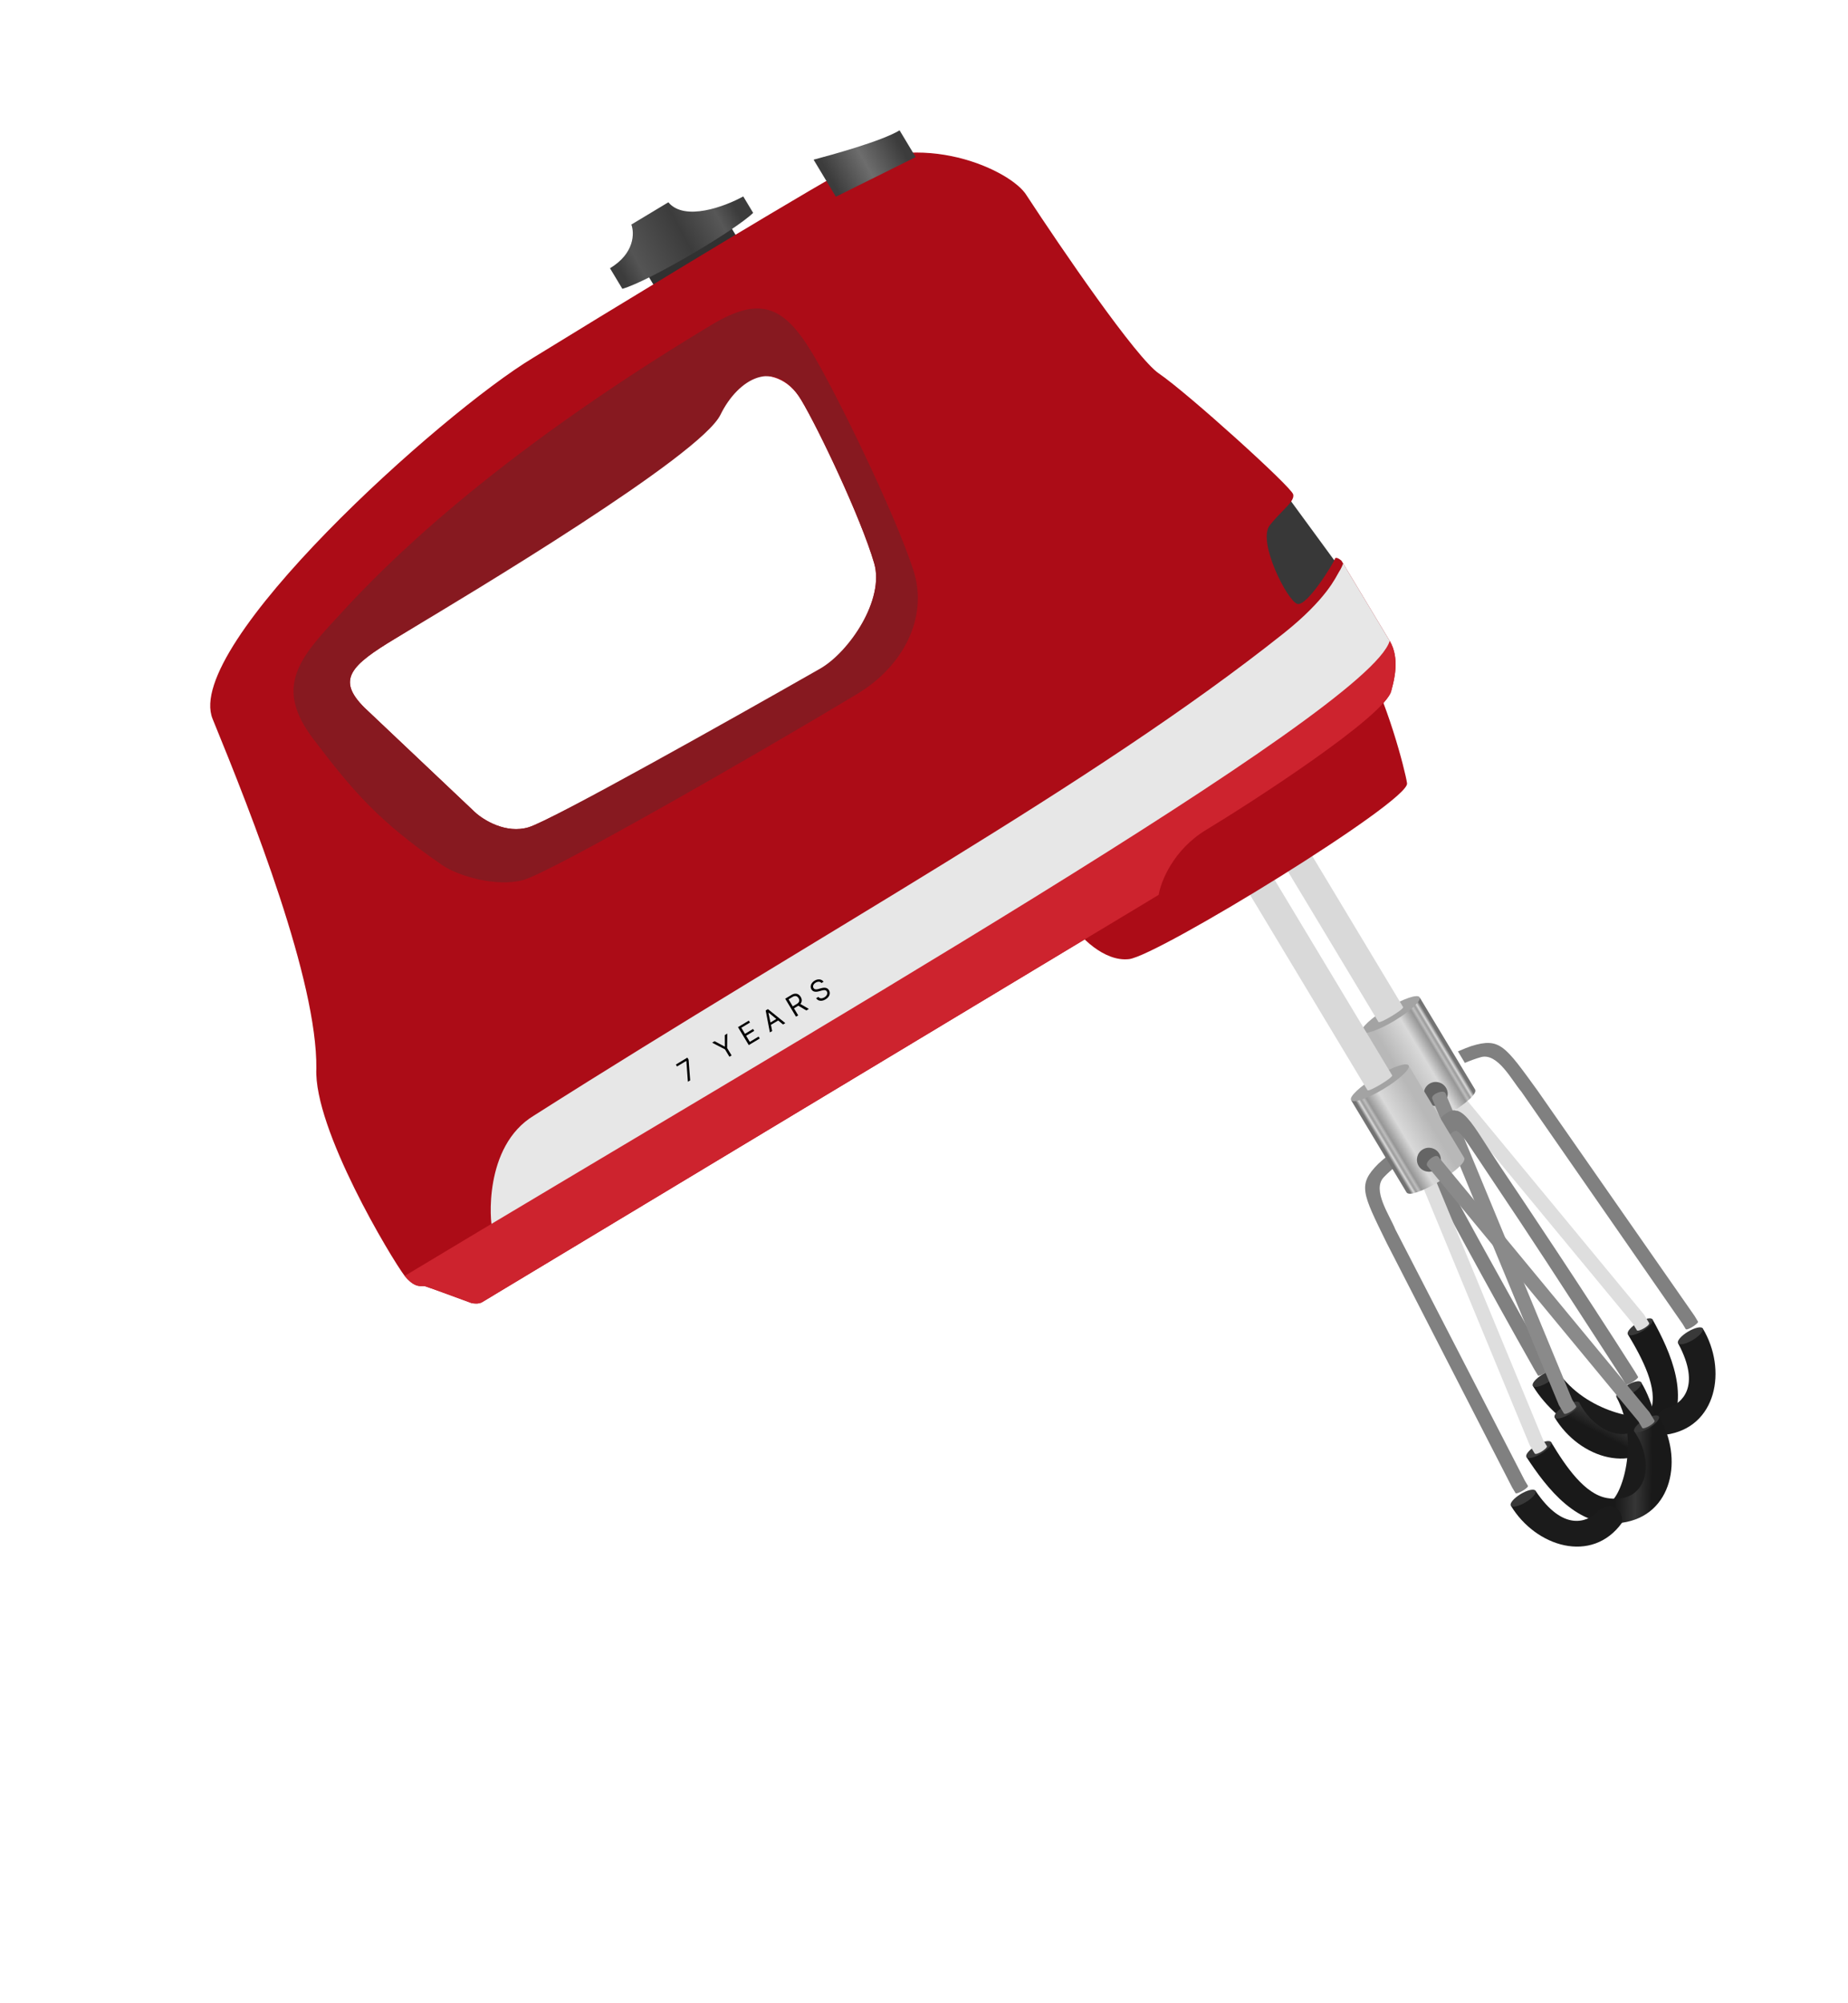 <svg width="385" height="417" fill="none" xmlns="http://www.w3.org/2000/svg"><path d="M319.339 288.54c5.155 8.569 19.298 17.241 25.564 8.544.337-4.288.766-4.546-.432-2.658-1.885 1.717-14.149-.24-19.991-8.979l-5.141 3.093Z" fill="#1B1B1B"/><ellipse cx="3" cy="1" rx="3" ry="1" transform="scale(-1 1) rotate(31.033 -674.506 -441.14)" fill="#393939"/><path d="M347.048 298.711c5.406-7.504 1.014-17.169-2.773-24.007l-5.141 3.093c3.093 5.142 6.307 11.296 4.821 15.772-2.663 8.021-11.226 5.588-14.922-1.525l-5.141 3.093c5.155 8.569 16.891 12.271 23.156 3.574Z" fill="url(#a)"/><path d="M354.739 276.578c5.155 8.569 2.928 20.672-7.691 22.133-3.946-1.711-1.55-5.486.679-5.661 2.4-.86 6.855-4.124 1.871-13.379l5.141-3.093Z" fill="#1B1B1B"/><ellipse cx="352.168" cy="278.124" rx="3" ry="1" transform="rotate(-31.033 352.168 278.124)" fill="#393939"/><ellipse cx="341.705" cy="276.251" rx="3" ry="1" transform="rotate(-31.033 341.705 276.251)" fill="#393939"/><g filter="url(#b)"><path d="M295.727 222.438c-.636-.77 1.676-2.681 2.312-1.911l43.971 53.174 1.045 1.737c.308.512-2.284 1.958-2.542 1.529l-.815-1.354-43.971-53.175Z" fill="#DEDEDE"/></g><g filter="url(#c)"><path d="m353.027 275.966-32.731-46.937c-6.786-9.339-7.817-11.053-13.731-9.245-.493.151-1.747.647-2.829 1.119l1.444 2.398c.897-.388 2.28-.913 3.36-1.204 3.514-.947 6.437 4.88 8.412 7.193l33.613 48.391.622 1.034c.258.428 2.772-1.2 2.565-1.544l-.725-1.205Z" fill="gray"/></g><g filter="url(#d)"><path d="M319.68 287.168c-9.882-17.396-20.076-36.354-24.32-44.303-5.389-10.093-9.193-14.309-3.45-16.014l2.745.683 1.857 3.087-1.511-.961c-2.881 1.613-3.514-.236 2.414 10.801 9.711 18.081 10.742 19.795 24.934 45.336l.622 1.033c.257.429-2.359 1.886-2.565 1.543l-.726-1.205Z" fill="gray"/></g><path d="M295.807 207.723c-5.814.941-8.407 2.577-11.996 7.217l11.496 19.109c1.073 1.783 13.069-5.434 11.996-7.217l-11.496-19.109Z" fill="url(#e)"/><ellipse cx="7" cy="1.5" rx="7" ry="1.5" transform="scale(-1 1) rotate(31.033 -519.08 -428.052)" fill="#A3A3A3"/><g filter="url(#f)"><path d="m265.253 164.698-5.142 3.093 27.066 44.986c.258.428 5.399-2.665 5.141-3.094l-27.065-44.985Z" fill="#D9D9D9"/></g><circle cx="2.5" cy="2.5" r="2.5" transform="scale(-1 1) rotate(31.033 -553.997 -428.05)" fill="#656565"/><ellipse cx="3" cy="1" rx="3" ry="1" transform="scale(-1 1) rotate(31.033 -688.662 -446.039)" fill="#393939"/><g filter="url(#g)"><path d="M300.658 227.641c-.382-.923-3.154.224-2.772 1.147l26.381 63.758 1.045 1.736c.308.512 2.8-1.1 2.542-1.529l-.815-1.354-26.381-63.758Z" fill="#8A8A8A"/></g><path d="M341.907 287.799c5.156 8.569 6.192 25.127-4.426 26.588-3.947-1.711-4.375-1.453-2.146-1.627 2.4-.86 6.416-12.613 1.431-21.868l5.141-3.093Z" fill="#1B1B1B"/><ellipse cx="339.337" cy="289.345" rx="3" ry="1" transform="rotate(-31.033 339.337 289.345)" fill="#393939"/><path d="M337.913 317.044c-9.162 1.261-15.643-7.146-19.911-13.695l5.141-3.094c3.094 5.142 7.025 10.864 11.676 11.648 8.334 1.405 10.196-7.301 5.643-13.898l5.141-3.093c5.156 8.568 2.929 20.671-7.69 22.132Z" fill="url(#h)"/><path d="M314.756 313.471c5.155 8.569 16.891 12.27 23.157 3.573.337-4.288-4.121-3.939-5.319-2.051-1.885 1.717-6.855 4.124-12.697-4.615l-5.141 3.093Z" fill="#1B1B1B"/><ellipse cx="3" cy="1" rx="3" ry="1" transform="scale(-1 1) rotate(31.033 -717.113 -420.42)" fill="#393939"/><ellipse cx="3" cy="1" rx="3" ry="1" transform="scale(-1 1) rotate(31.033 -700.505 -431.328)" fill="#393939"/><g filter="url(#i)"><path d="M294.568 235.973c-.382-.923-3.154.224-2.772 1.147l26.382 63.758 1.044 1.736c.308.512 2.8-1.1 2.542-1.529l-.814-1.354-26.382-63.758Z" fill="#DEDEDE"/></g><g filter="url(#j)"><path d="m315.017 311.672-26.136-50.906c-5.071-10.369-6.103-12.083-1.735-16.461.364-.365 1.39-1.241 2.313-1.975l1.444 2.399c-.765.61-1.876 1.587-2.638 2.404-2.484 2.661 1.295 7.973 2.414 10.801l27.006 52.367.622 1.033c.258.429-2.358 1.886-2.565 1.543l-.725-1.205Z" fill="gray"/></g><g filter="url(#k)"><path d="M340.535 287.458c-10.739-16.879-22.713-34.767-27.748-42.24-6.393-9.489-8.336-14.825-12.532-10.55l-.683 2.745 1.857 3.087-.141-1.786c2.775-1.788 1.439-3.214 8.413 7.193 11.425 17.05 12.456 18.764 28.373 43.267l.621 1.033c.258.429 2.772-1.2 2.565-1.543l-.725-1.206Z" fill="gray"/></g><path d="M281.53 229.151c3.555-4.696 6.215-6.22 11.996-7.218l11.497 19.109c1.072 1.783-10.924 9-11.997 7.217l-11.496-19.108Z" fill="url(#l)"/><ellipse cx="287.467" cy="225.44" rx="7" ry="1.5" transform="rotate(-31.033 287.467 225.44)" fill="#A3A3A3"/><g filter="url(#m)"><path d="m257.831 182 5.141-3.093 27.065 44.986c.258.428-4.883 3.522-5.141 3.093L257.831 182Z" fill="#D9D9D9"/></g><circle cx="297.69" cy="241.463" r="2.5" transform="rotate(-31.033 297.69 241.463)" fill="#656565"/><ellipse cx="343.033" cy="296.459" rx="3" ry="1" transform="rotate(-31.033 343.033 296.459)" fill="#393939"/><g filter="url(#n)"><path d="M296.855 242.767c-.637-.769 1.675-2.681 2.312-1.911l43.971 53.175 1.044 1.736c.308.512-2.284 1.958-2.542 1.529l-.814-1.354-43.971-53.175Z" fill="#8A8A8A"/></g><path d="M235.214 199.692c-5.226.604-10.467-4.789-12.272-7.788l60.988-54.782c4.897 8.14 8.848 23.368 9.206 25.971.519 3.772-51.92 35.906-57.922 36.599Z" fill="#AC0C17"/><path fill="#313131" d="m134.027 55.756 17.137-10.31 3.094 5.14-17.138 10.311z"/><path d="m278.332 117.149-9.792-13.365-9.422 8.587 12.199 18.335 7.015-13.557Z" fill="#383838"/><path fill-rule="evenodd" clip-rule="evenodd" d="M44.294 149.681c8.313 20.284 21.794 54.459 21.61 72.775-.584 12.606 15.655 39.598 18.403 43.196 1.77 2.173 2.946 2.137 3.698 2.114.197-.006.365-.011.507.024.549.137 6.691 2.393 9.694 3.504.457.114 1.543.239 2.229-.174l140.955-84.805c.454-2.802 3.076-9.436 9.931-13.561 8.568-5.155 37.615-23.798 38.552-29.03.026-.105.06-.233.099-.379.468-1.764 1.687-6.351-.455-9.91l-10.053-16.709c-.4-.342-1.236-.89-1.372-.341-.171.686-5.733 9.868-7.792 9.356-2.059-.512-8.419-13.024-5.765-16.371.968-1.222 1.925-2.203 2.734-3.032 1.408-1.444 2.365-2.425 2.146-3.405-.345-1.544-22.063-21.154-27.985-25.177-4.737-3.218-20.354-26.072-27.57-37.096-3.094-5.141-22.192-14.19-38.508-4.841-16.315 9.35-49.641 29.672-64.265 38.665-19.28 11.6-73.018 60.012-66.793 75.197Zm31.62-2.36 23.007 21.753c1.775 1.656 6.506 4.606 11.237 3.159 4.732-1.446 43.676-22.776 62.214-33.346 4.654-3.579 11.953-14.077 9.749-21.621-2.755-9.429-11.61-28.026-15.219-34.024-5.413-8.997-16.04-4.354-17.576 1.822-1.536 6.176-57.915 42.431-66.912 47.844-9.406 5.659-12.338 8.59-6.5 14.413Z" fill="#AC0C17"/><path fill-rule="evenodd" clip-rule="evenodd" d="M65.203 153.766c8.503 11.222 13.857 17.361 26.957 26.378 3.22 2.215 11.192 4.6 16.815 3.09 5.624-1.509 48.342-25.953 69.663-38.781 9.426-5.671 14.888-15.837 11.643-25.754-4.056-12.396-16.2-37.104-21.03-45.13-5.888-9.788-10.778-12.097-21.061-5.91-46.699 28.096-68.456 50.606-76.76 59.602l-.792.858c-8.064 8.716-13.67 14.776-5.435 25.647Zm10.71-6.445 23.008 21.753c1.775 1.656 6.506 4.605 11.237 3.159 4.732-1.446 42.133-22.432 60.671-33.002 6.082-3.468 13.496-14.422 11.292-21.965-2.755-9.429-11.61-28.026-15.219-34.024-5.413-8.997-13.164-4.334-16.803 3.108-4.175 8.538-52.234 37.307-65.546 45.276-.868.519-1.589.95-2.14 1.282-9.405 5.659-12.337 8.589-6.5 14.413Z" fill="#871920"/><path d="M102.54 255.587c-.365-.606-1.993-16.89 8.718-23.335 60.736-38.582 116.469-68.843 156.114-100.344 9.08-7.215 10.959-11.849 11.56-12.792 1.127-1.767.724-2.071 1.046-1.536l9.537 15.852c.931 20.653-124.262 90.042-186.975 122.155Z" fill="#E7E7E7"/><path d="M88.512 267.79c-.686-.171-1.972.602-4.205-2.139 81.67-49.136 200.922-117.64 205.21-132.217.603 1.002.94 2.086 1.102 3.165.461 3.073-.494 6.109-.746 7.125-.937 5.232-29.984 23.875-38.552 29.03-6.855 4.124-9.477 10.759-9.931 13.56L100.435 271.12c-.686.412-1.772.288-2.23.174-3.002-1.111-9.144-3.368-9.693-3.504Z" fill="#CD232E"/><path d="m169.5 33.247 4.64 7.712 16.625-8.252-3.351-5.57c-3.856 2.32-14.399 5.163-17.914 6.11Z" fill="url(#o)"/><path d="m143.311 225.226-.318-4.315-.017-.029-1.928 1.16-.242-.402 2.396-1.441.254.424.33 4.317-.475.286Zm5.052-8.132.518-.312 2.087 1.122.044-.027-.013-2.369.519-.312-.029 3.011.927 1.541-.452.272-.928-1.541-2.673-1.385Zm7.635.499-2.25-3.739 2.257-1.358.242.402-1.804 1.085.76 1.263 1.687-1.015.242.402-1.687 1.015.764 1.271 1.833-1.103.242.402-2.286 1.375Zm4.871-2.931-.474.286-.877-4.565.467-.282 3.623 2.913-.475.286-3.011-2.475-.029.017.776 3.82Zm-.703-1.566 1.913-1.151.242.402-1.913 1.151-.242-.402Zm5.669-1.422-2.249-3.739 1.263-.76c.292-.176.562-.27.81-.283.246-.014.467.038.661.157.194.118.357.288.49.508.132.22.205.443.217.667a1.11 1.11 0 0 1-.172.651c-.129.209-.338.4-.628.574l-1.022.615-.246-.409 1.008-.606c.199-.12.342-.246.429-.378a.64.64 0 0 0 .117-.408.974.974 0 0 0-.149-.438 1 1 0 0 0-.32-.342.67.67 0 0 0-.424-.098c-.16.012-.342.079-.544.2l-.796.479 2.008 3.338-.453.272Zm.75-2.738 1.931 1.126-.526.316-1.916-1.135.511-.307Zm4.542-4.265a.667.667 0 0 0-.526-.27 1.188 1.188 0 0 0-.665.191 1.28 1.28 0 0 0-.387.342.817.817 0 0 0-.155.395.617.617 0 0 0 .09.381c.06.099.135.171.226.214a.742.742 0 0 0 .293.065c.103.001.205-.008.306-.028s.191-.042.271-.066l.441-.126a3.99 3.99 0 0 1 .389-.09c.148-.027.3-.035.456-.023.157.01.308.054.452.131.144.078.269.204.375.379.121.202.178.417.17.643a1.26 1.26 0 0 1-.226.666c-.143.217-.358.412-.645.585a2.013 2.013 0 0 1-.774.289c-.246.03-.472.002-.677-.085a1.203 1.203 0 0 1-.512-.425l.467-.282a.684.684 0 0 0 .353.265.909.909 0 0 0 .441.014c.155-.034.307-.096.456-.185a1.44 1.44 0 0 0 .415-.364.94.94 0 0 0 .184-.434.658.658 0 0 0-.095-.431.512.512 0 0 0-.286-.24.886.886 0 0 0-.388-.025c-.143.019-.291.05-.444.093l-.539.145c-.343.092-.647.111-.911.058a.919.919 0 0 1-.623-.458 1.061 1.061 0 0 1-.16-.65c.02-.226.1-.44.24-.642.141-.204.331-.378.569-.521a1.77 1.77 0 0 1 .721-.257c.239-.028.458 0 .656.082.201.082.36.216.48.401l-.438.263Z" fill="#000"/><path d="m129.659 60.135-2.577-4.285c5.141-3.093 5.107-7.352 4.447-9.094l7.712-4.64c3.367 4.043 11.806.872 15.605-1.22l2.062 3.428c-3.837 3.709-21.763 14.26-27.249 15.81Z" fill="url(#p)"/><defs><filter id="b" x="295.117" y="219.347" width="48.963" height="58.699" filterUnits="userSpaceOnUse" color-interpolation-filters="sRGB"><feFlood flood-opacity="0" result="BackgroundImageFix"/><feBlend in="SourceGraphic" in2="BackgroundImageFix" result="shape"/><feColorMatrix in="SourceAlpha" values="0 0 0 0 0 0 0 0 0 0 0 0 0 0 0 0 0 0 127 0" result="hardAlpha"/><feOffset dx="1" dy="-2"/><feGaussianBlur stdDeviation=".5"/><feComposite in2="hardAlpha" operator="arithmetic" k2="-1" k3="1"/><feColorMatrix values="0 0 0 0 0.848 0 0 0 0 0.848 0 0 0 0 0.848 0 0 0 1 0"/><feBlend in2="shape" result="effect1_innerShadow_1906_9200"/><feColorMatrix in="SourceAlpha" values="0 0 0 0 0 0 0 0 0 0 0 0 0 0 0 0 0 0 127 0" result="hardAlpha"/><feOffset dx="-.5" dy="2"/><feGaussianBlur stdDeviation=".5"/><feComposite in2="hardAlpha" operator="arithmetic" k2="-1" k3="1"/><feColorMatrix values="0 0 0 0 0.722 0 0 0 0 0.722 0 0 0 0 0.722 0 0 0 1 0"/><feBlend in2="effect1_innerShadow_1906_9200" result="effect2_innerShadow_1906_9200"/></filter><filter id="c" x="302.736" y="217.146" width="52.028" height="62.64" filterUnits="userSpaceOnUse" color-interpolation-filters="sRGB"><feFlood flood-opacity="0" result="BackgroundImageFix"/><feBlend in="SourceGraphic" in2="BackgroundImageFix" result="shape"/><feColorMatrix in="SourceAlpha" values="0 0 0 0 0 0 0 0 0 0 0 0 0 0 0 0 0 0 127 0" result="hardAlpha"/><feOffset dx="1" dy="-1"/><feGaussianBlur stdDeviation=".5"/><feComposite in2="hardAlpha" operator="arithmetic" k2="-1" k3="1"/><feColorMatrix values="0 0 0 0 0.858 0 0 0 0 0.858 0 0 0 0 0.858 0 0 0 1 0"/><feBlend in2="shape" result="effect1_innerShadow_1906_9200"/><feColorMatrix in="SourceAlpha" values="0 0 0 0 0 0 0 0 0 0 0 0 0 0 0 0 0 0 127 0" result="hardAlpha"/><feOffset dx="-1" dy="1"/><feGaussianBlur stdDeviation=".5"/><feComposite in2="hardAlpha" operator="arithmetic" k2="-1" k3="1"/><feColorMatrix values="0 0 0 0 0.716 0 0 0 0 0.716 0 0 0 0 0.716 0 0 0 1 0"/><feBlend in2="effect1_innerShadow_1906_9200" result="effect2_innerShadow_1906_9200"/><feColorMatrix in="SourceAlpha" values="0 0 0 0 0 0 0 0 0 0 0 0 0 0 0 0 0 0 127 0" result="hardAlpha"/><feOffset dy="-2"/><feGaussianBlur stdDeviation="1"/><feComposite in2="hardAlpha" operator="arithmetic" k2="-1" k3="1"/><feColorMatrix values="0 0 0 0 0.862 0 0 0 0 0.862 0 0 0 0 0.862 0 0 0 1 0"/><feBlend in2="effect2_innerShadow_1906_9200" result="effect3_innerShadow_1906_9200"/></filter><filter id="d" x="288.047" y="224.851" width="35.942" height="64.574" filterUnits="userSpaceOnUse" color-interpolation-filters="sRGB"><feFlood flood-opacity="0" result="BackgroundImageFix"/><feBlend in="SourceGraphic" in2="BackgroundImageFix" result="shape"/><feColorMatrix in="SourceAlpha" values="0 0 0 0 0 0 0 0 0 0 0 0 0 0 0 0 0 0 127 0" result="hardAlpha"/><feOffset dx="1" dy="-1"/><feGaussianBlur stdDeviation=".5"/><feComposite in2="hardAlpha" operator="arithmetic" k2="-1" k3="1"/><feColorMatrix values="0 0 0 0 0.736 0 0 0 0 0.736 0 0 0 0 0.736 0 0 0 1 0"/><feBlend in2="shape" result="effect1_innerShadow_1906_9200"/><feColorMatrix in="SourceAlpha" values="0 0 0 0 0 0 0 0 0 0 0 0 0 0 0 0 0 0 127 0" result="hardAlpha"/><feOffset dx="-1" dy="1"/><feGaussianBlur stdDeviation=".5"/><feComposite in2="hardAlpha" operator="arithmetic" k2="-1" k3="1"/><feColorMatrix values="0 0 0 0 0.716 0 0 0 0 0.716 0 0 0 0 0.716 0 0 0 1 0"/><feBlend in2="effect1_innerShadow_1906_9200" result="effect2_innerShadow_1906_9200"/><feColorMatrix in="SourceAlpha" values="0 0 0 0 0 0 0 0 0 0 0 0 0 0 0 0 0 0 127 0" result="hardAlpha"/><feOffset dy="-2"/><feGaussianBlur stdDeviation="1"/><feComposite in2="hardAlpha" operator="arithmetic" k2="-1" k3="1"/><feColorMatrix values="0 0 0 0 0.653 0 0 0 0 0.653 0 0 0 0 0.653 0 0 0 1 0"/><feBlend in2="effect2_innerShadow_1906_9200" result="effect3_innerShadow_1906_9200"/></filter><filter id="f" x="258.111" y="164.698" width="36.216" height="48.12" filterUnits="userSpaceOnUse" color-interpolation-filters="sRGB"><feFlood flood-opacity="0" result="BackgroundImageFix"/><feBlend in="SourceGraphic" in2="BackgroundImageFix" result="shape"/><feColorMatrix in="SourceAlpha" values="0 0 0 0 0 0 0 0 0 0 0 0 0 0 0 0 0 0 127 0" result="hardAlpha"/><feOffset dx="-2"/><feGaussianBlur stdDeviation="1"/><feComposite in2="hardAlpha" operator="arithmetic" k2="-1" k3="1"/><feColorMatrix values="0 0 0 0 0.61 0 0 0 0 0.61 0 0 0 0 0.61 0 0 0 1 0"/><feBlend in2="shape" result="effect1_innerShadow_1906_9200"/><feColorMatrix in="SourceAlpha" values="0 0 0 0 0 0 0 0 0 0 0 0 0 0 0 0 0 0 127 0" result="hardAlpha"/><feOffset dx="2"/><feGaussianBlur stdDeviation="2"/><feComposite in2="hardAlpha" operator="arithmetic" k2="-1" k3="1"/><feColorMatrix values="0 0 0 0 0.413 0 0 0 0 0.413 0 0 0 0 0.413 0 0 0 1 0"/><feBlend in2="effect1_innerShadow_1906_9200" result="effect2_innerShadow_1906_9200"/></filter><filter id="g" x="297.35" y="226.301" width="31.523" height="69.081" filterUnits="userSpaceOnUse" color-interpolation-filters="sRGB"><feFlood flood-opacity="0" result="BackgroundImageFix"/><feBlend in="SourceGraphic" in2="BackgroundImageFix" result="shape"/><feColorMatrix in="SourceAlpha" values="0 0 0 0 0 0 0 0 0 0 0 0 0 0 0 0 0 0 127 0" result="hardAlpha"/><feOffset dx="1" dy="-2"/><feGaussianBlur stdDeviation=".5"/><feComposite in2="hardAlpha" operator="arithmetic" k2="-1" k3="1"/><feColorMatrix values="0 0 0 0 0.858 0 0 0 0 0.858 0 0 0 0 0.858 0 0 0 1 0"/><feBlend in2="shape" result="effect1_innerShadow_1906_9200"/><feColorMatrix in="SourceAlpha" values="0 0 0 0 0 0 0 0 0 0 0 0 0 0 0 0 0 0 127 0" result="hardAlpha"/><feOffset dx="-.5" dy="2"/><feGaussianBlur stdDeviation=".5"/><feComposite in2="hardAlpha" operator="arithmetic" k2="-1" k3="1"/><feColorMatrix values="0 0 0 0 0.855 0 0 0 0 0.855 0 0 0 0 0.855 0 0 0 1 0"/><feBlend in2="effect1_innerShadow_1906_9200" result="effect2_innerShadow_1906_9200"/></filter><filter id="i" x="291.26" y="234.633" width="31.523" height="69.081" filterUnits="userSpaceOnUse" color-interpolation-filters="sRGB"><feFlood flood-opacity="0" result="BackgroundImageFix"/><feBlend in="SourceGraphic" in2="BackgroundImageFix" result="shape"/><feColorMatrix in="SourceAlpha" values="0 0 0 0 0 0 0 0 0 0 0 0 0 0 0 0 0 0 127 0" result="hardAlpha"/><feOffset dx="1" dy="-2"/><feGaussianBlur stdDeviation=".5"/><feComposite in2="hardAlpha" operator="arithmetic" k2="-1" k3="1"/><feColorMatrix values="0 0 0 0 0.602 0 0 0 0 0.602 0 0 0 0 0.602 0 0 0 1 0"/><feBlend in2="shape" result="effect1_innerShadow_1906_9200"/><feColorMatrix in="SourceAlpha" values="0 0 0 0 0 0 0 0 0 0 0 0 0 0 0 0 0 0 127 0" result="hardAlpha"/><feOffset dx="-.5" dy="2"/><feGaussianBlur stdDeviation=".5"/><feComposite in2="hardAlpha" operator="arithmetic" k2="-1" k3="1"/><feColorMatrix values="0 0 0 0 0.618 0 0 0 0 0.618 0 0 0 0 0.618 0 0 0 1 0"/><feBlend in2="effect1_innerShadow_1906_9200" result="effect2_innerShadow_1906_9200"/></filter><filter id="j" x="283.398" y="240.33" width="35.927" height="73.6" filterUnits="userSpaceOnUse" color-interpolation-filters="sRGB"><feFlood flood-opacity="0" result="BackgroundImageFix"/><feBlend in="SourceGraphic" in2="BackgroundImageFix" result="shape"/><feColorMatrix in="SourceAlpha" values="0 0 0 0 0 0 0 0 0 0 0 0 0 0 0 0 0 0 127 0" result="hardAlpha"/><feOffset dx="1" dy="-1"/><feGaussianBlur stdDeviation=".5"/><feComposite in2="hardAlpha" operator="arithmetic" k2="-1" k3="1"/><feColorMatrix values="0 0 0 0 0.858 0 0 0 0 0.858 0 0 0 0 0.858 0 0 0 1 0"/><feBlend in2="shape" result="effect1_innerShadow_1906_9200"/><feColorMatrix in="SourceAlpha" values="0 0 0 0 0 0 0 0 0 0 0 0 0 0 0 0 0 0 127 0" result="hardAlpha"/><feOffset dx="-1" dy="1"/><feGaussianBlur stdDeviation=".5"/><feComposite in2="hardAlpha" operator="arithmetic" k2="-1" k3="1"/><feColorMatrix values="0 0 0 0 0.716 0 0 0 0 0.716 0 0 0 0 0.716 0 0 0 1 0"/><feBlend in2="effect1_innerShadow_1906_9200" result="effect2_innerShadow_1906_9200"/><feColorMatrix in="SourceAlpha" values="0 0 0 0 0 0 0 0 0 0 0 0 0 0 0 0 0 0 127 0" result="hardAlpha"/><feOffset dy="-2"/><feGaussianBlur stdDeviation="1"/><feComposite in2="hardAlpha" operator="arithmetic" k2="-1" k3="1"/><feColorMatrix values="0 0 0 0 0.862 0 0 0 0 0.862 0 0 0 0 0.862 0 0 0 1 0"/><feBlend in2="effect2_innerShadow_1906_9200" result="effect3_innerShadow_1906_9200"/></filter><filter id="k" x="298.572" y="231.175" width="43.7" height="60.103" filterUnits="userSpaceOnUse" color-interpolation-filters="sRGB"><feFlood flood-opacity="0" result="BackgroundImageFix"/><feBlend in="SourceGraphic" in2="BackgroundImageFix" result="shape"/><feColorMatrix in="SourceAlpha" values="0 0 0 0 0 0 0 0 0 0 0 0 0 0 0 0 0 0 127 0" result="hardAlpha"/><feOffset dx="1" dy="-1"/><feGaussianBlur stdDeviation=".5"/><feComposite in2="hardAlpha" operator="arithmetic" k2="-1" k3="1"/><feColorMatrix values="0 0 0 0 0.736 0 0 0 0 0.736 0 0 0 0 0.736 0 0 0 1 0"/><feBlend in2="shape" result="effect1_innerShadow_1906_9200"/><feColorMatrix in="SourceAlpha" values="0 0 0 0 0 0 0 0 0 0 0 0 0 0 0 0 0 0 127 0" result="hardAlpha"/><feOffset dx="-1" dy="1"/><feGaussianBlur stdDeviation=".5"/><feComposite in2="hardAlpha" operator="arithmetic" k2="-1" k3="1"/><feColorMatrix values="0 0 0 0 0.716 0 0 0 0 0.716 0 0 0 0 0.716 0 0 0 1 0"/><feBlend in2="effect1_innerShadow_1906_9200" result="effect2_innerShadow_1906_9200"/><feColorMatrix in="SourceAlpha" values="0 0 0 0 0 0 0 0 0 0 0 0 0 0 0 0 0 0 127 0" result="hardAlpha"/><feOffset dy="-2"/><feGaussianBlur stdDeviation="1"/><feComposite in2="hardAlpha" operator="arithmetic" k2="-1" k3="1"/><feColorMatrix values="0 0 0 0 0.653 0 0 0 0 0.653 0 0 0 0 0.653 0 0 0 1 0"/><feBlend in2="effect2_innerShadow_1906_9200" result="effect3_innerShadow_1906_9200"/></filter><filter id="m" x="255.831" y="178.907" width="36.216" height="48.12" filterUnits="userSpaceOnUse" color-interpolation-filters="sRGB"><feFlood flood-opacity="0" result="BackgroundImageFix"/><feBlend in="SourceGraphic" in2="BackgroundImageFix" result="shape"/><feColorMatrix in="SourceAlpha" values="0 0 0 0 0 0 0 0 0 0 0 0 0 0 0 0 0 0 127 0" result="hardAlpha"/><feOffset dx="-2"/><feGaussianBlur stdDeviation="1"/><feComposite in2="hardAlpha" operator="arithmetic" k2="-1" k3="1"/><feColorMatrix values="0 0 0 0 0.61 0 0 0 0 0.61 0 0 0 0 0.61 0 0 0 1 0"/><feBlend in2="shape" result="effect1_innerShadow_1906_9200"/><feColorMatrix in="SourceAlpha" values="0 0 0 0 0 0 0 0 0 0 0 0 0 0 0 0 0 0 127 0" result="hardAlpha"/><feOffset dx="2"/><feGaussianBlur stdDeviation="2"/><feComposite in2="hardAlpha" operator="arithmetic" k2="-1" k3="1"/><feColorMatrix values="0 0 0 0 0.413 0 0 0 0 0.413 0 0 0 0 0.413 0 0 0 1 0"/><feBlend in2="effect1_innerShadow_1906_9200" result="effect2_innerShadow_1906_9200"/></filter><filter id="n" x="296.245" y="239.676" width="48.963" height="58.699" filterUnits="userSpaceOnUse" color-interpolation-filters="sRGB"><feFlood flood-opacity="0" result="BackgroundImageFix"/><feBlend in="SourceGraphic" in2="BackgroundImageFix" result="shape"/><feColorMatrix in="SourceAlpha" values="0 0 0 0 0 0 0 0 0 0 0 0 0 0 0 0 0 0 127 0" result="hardAlpha"/><feOffset dx="1" dy="-2"/><feGaussianBlur stdDeviation=".5"/><feComposite in2="hardAlpha" operator="arithmetic" k2="-1" k3="1"/><feColorMatrix values="0 0 0 0 0.858 0 0 0 0 0.858 0 0 0 0 0.858 0 0 0 1 0"/><feBlend in2="shape" result="effect1_innerShadow_1906_9200"/><feColorMatrix in="SourceAlpha" values="0 0 0 0 0 0 0 0 0 0 0 0 0 0 0 0 0 0 127 0" result="hardAlpha"/><feOffset dx="-.5" dy="2"/><feGaussianBlur stdDeviation=".5"/><feComposite in2="hardAlpha" operator="arithmetic" k2="-1" k3="1"/><feColorMatrix values="0 0 0 0 0.855 0 0 0 0 0.855 0 0 0 0 0.855 0 0 0 1 0"/><feBlend in2="effect1_innerShadow_1906_9200" result="effect2_innerShadow_1906_9200"/></filter><linearGradient id="a" x1="346.446" y1="296.739" x2="342.938" y2="303.518" gradientUnits="userSpaceOnUse"><stop stop-color="#191919"/><stop offset=".555" stop-color="#363636"/><stop offset="1" stop-color="#191919"/></linearGradient><linearGradient id="e" x1="289.544" y1="224.47" x2="301.54" y2="217.252" gradientUnits="userSpaceOnUse"><stop offset=".165" stop-color="#B8B8B8"/><stop offset=".59" stop-color="#D9D9D9"/><stop offset=".79" stop-color="#969696"/><stop offset=".832" stop-color="#BEBEBE"/><stop offset=".873" stop-color="#9B9B9B"/><stop offset=".907" stop-color="#D9D9D9"/><stop offset=".953" stop-color="#737373"/></linearGradient><linearGradient id="h" x1="336.453" y1="315.588" x2="344.085" y2="315.665" gradientUnits="userSpaceOnUse"><stop stop-color="#191919"/><stop offset=".555" stop-color="#363636"/><stop offset="1" stop-color="#191919"/></linearGradient><linearGradient id="l" x1="299.259" y1="231.463" x2="287.263" y2="238.68" gradientUnits="userSpaceOnUse"><stop offset=".165" stop-color="#B8B8B8"/><stop offset=".59" stop-color="#D9D9D9"/><stop offset=".79" stop-color="#969696"/><stop offset=".832" stop-color="#BEBEBE"/><stop offset=".873" stop-color="#9B9B9B"/><stop offset=".907" stop-color="#D9D9D9"/><stop offset=".953" stop-color="#737373"/></linearGradient><linearGradient id="o" x1="186.902" y1="29.196" x2="172.935" y2="37.016" gradientUnits="userSpaceOnUse"><stop stop-color="#3C3C3C"/><stop offset=".507" stop-color="#6D6D6D"/><stop offset="1" stop-color="#3C3C3C"/></linearGradient><linearGradient id="p" x1="152.23" y1="41.502" x2="128.25" y2="54.423" gradientUnits="userSpaceOnUse"><stop stop-color="#3C3C3C"/><stop offset=".15" stop-color="#575757"/><stop offset=".449" stop-color="#3C3C3C"/><stop offset=".854" stop-color="#545454"/><stop offset="1" stop-color="#3C3C3C"/></linearGradient></defs></svg>